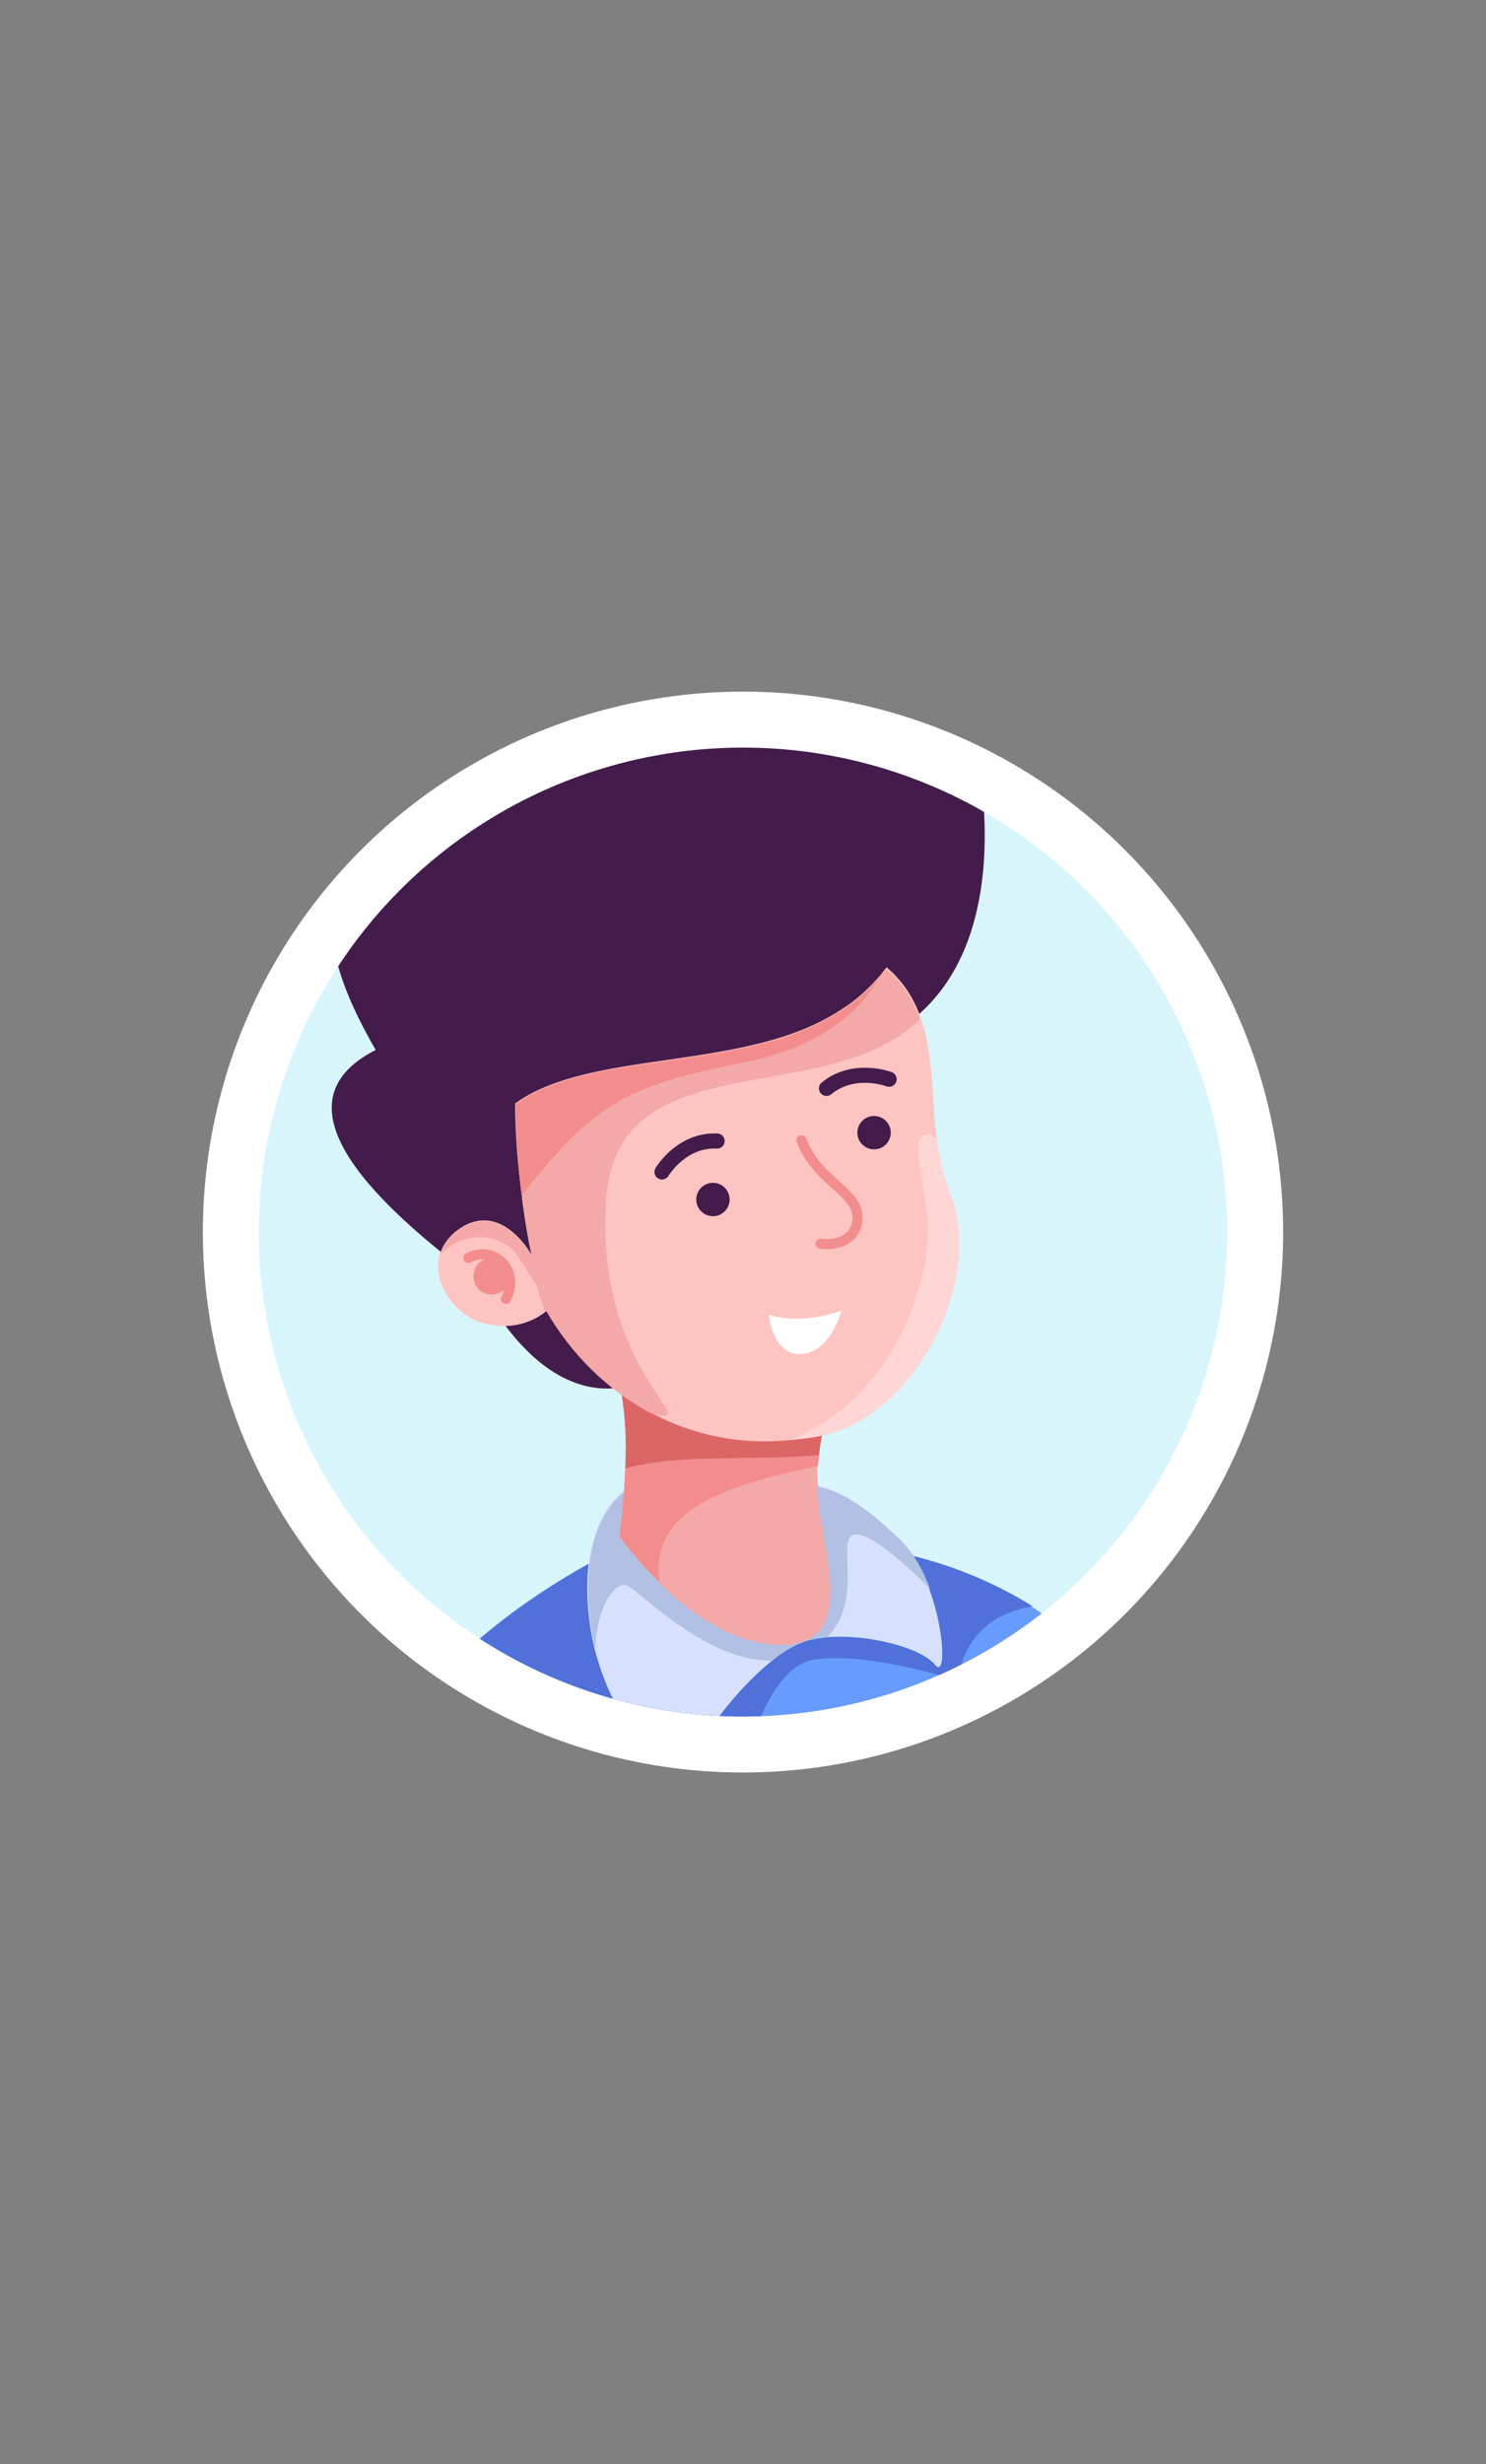 <?xml version="1.0" encoding="utf-8"?>
<!-- Generator: Adobe Illustrator 25.4.1, SVG Export Plug-In . SVG Version: 6.00 Build 0)  -->
<svg version="1.1" id="Layer_1" xmlns="http://www.w3.org/2000/svg" xmlns:xlink="http://www.w3.org/1999/xlink" x="0px" y="0px"
	 viewBox="0 0 178 295" style="enable-background:new 0 0 178 295;" xml:space="preserve">
<rect x="0" y="0" width="178" height="295" fill="#808080" stroke="none"/>
<style type="text/css">
	.st0{fill:#FFFFFF;}
	.st1{fill:#D9F5FC;}
	.st2{clip-path:url(#SVGID_00000017510043764002110970000002470293792302148797_);}
	.st3{fill:#679BFE;}
	.st4{fill:#5071DA;}
	.st5{fill:#D7E1FE;}
	.st6{fill:#B2C0E4;}
	.st7{fill:#F3A9A7;}
	.st8{fill:#F38D8D;}
	.st9{fill:#DC6666;}
	.st10{fill:#431C4C;}
	.st11{fill:#FEC4C1;}
	.st12{fill:none;stroke:#F38D8D;stroke-width:1.21;stroke-linecap:round;stroke-linejoin:round;}
	.st13{fill:none;stroke:#431C4C;stroke-width:1.81;stroke-linecap:round;stroke-linejoin:round;}
	.st14{fill:#FED6D6;}
	.st15{fill:#345CC0;}
</style>
<g>
	<g id="Layer_2_00000098929668458507409980000002957183605712661429_">
		<g id="Layer_1-2">
			<circle class="st0" cx="89" cy="147.5" r="64.7"/>
			<circle class="st1" cx="89" cy="147.5" r="58"/>
			<g>
				<defs>
					<circle id="SVGID_1_" cx="89" cy="147.5" r="58"/>
				</defs>
				<clipPath id="SVGID_00000146478840632145695290000008526930477756183170_">
					<use xlink:href="#SVGID_1_"  style="overflow:visible;"/>
				</clipPath>
				<g style="clip-path:url(#SVGID_00000146478840632145695290000008526930477756183170_);">
					<path class="st3" d="M157.3,354.4l-68.4,2.5l-11.8-30.1c-1,0.1-2,0.1-3,0.1c-5-0.2-15.3-2.3-21.2-14.8
						c-3-6.3-5.8-15.3-8.3-25.1c-1.9-7.8-3.6-16.1-4.8-24.2c-1.4-8.5-2.1-17.2-2.2-25.8c0.1-21.9,13.1-39.5,35.1-51
						c0,0,21.3-2.9,33.4-0.4c6.2,1.1,12.1,3.4,17.4,6.7c6.5,4.1,12.6,10.4,17.4,20.3c2.4,5,4.8,17.6,6.8,33.2
						c1.2,9.6,2.4,20.4,3.5,31.3C155,314.8,157.3,354.4,157.3,354.4z"/>
					<path class="st4" d="M151.4,277.1c-5.9,4.6-12,8.6-12,8.6l-4.6-26.9c0,0-4.7-29.5-6-33.8c1.4,3.3,9.4,20.4,17,20.9
						c0.7,0.1,1.5,0.1,2.2,0C149.2,255.4,150.4,266.2,151.4,277.1z"/>
					<path class="st4" d="M116.6,296.8l-19.7,25.4c-7.4,2.4-15,4-22.8,4.7c-5-0.2-15.3-2.3-21.2-14.8c-3-6.3-5.8-15.3-8.3-25.1
						c6.6,13.4,13.9,30.6,25.7,34.4c14.8,4.7,27.3-21.6,29.9-24L116.6,296.8z"/>
					<path class="st4" d="M123.7,192.3c-8.7,1.4-8.9,8.9-8.9,8.9s-11.2-3.6-17.4-2.5s-8.8,15-9.6,16.5s-20.2-3.2-24.5-13.1
						C52,212.1,42,236.3,39.9,262.8c-1.4-8.5-2.1-17.2-2.2-25.8c0.1-21.9,13.1-39.5,35.1-51c0,0,21.3-2.9,33.4-0.4
						C112.4,186.7,118.4,189,123.7,192.3z"/>
					<path class="st5" d="M112,199.3c-1.6-2-7.9-3.7-12.9-3.3c-0.8,0.1-1.6,0.2-2.4,0.4c-1.5,0.5-2.9,1.3-4.2,2.4
						c-4.3,3.4-8.6,9.3-9.2,11.5c-0.8,2.9,0.1,4.1-6.7-2.4c-2.4-2.3-4.3-6.3-5.4-10.6c-1.8-7.6-1-16.4,4.5-19.5l18.3-0.2
						c5.2-0.4,8.8,1.9,13.8,6.7c1.6,1.7,2.8,3.7,3.5,5.9C113.2,195.3,113.3,200.9,112,199.3z"/>
					<path class="st6" d="M111.4,190.2c-2.8-2.8-7.2-6.8-9-6.5c-2.4,0.4,1.2,7.7-3.3,12.3c-0.8,0.1-1.6,0.2-2.4,0.4
						c-1.5,0.5-2.9,1.3-4.2,2.4c-7.4,0.2-15.1-7.5-17.2-8.9c-1.4-0.9-3.8,2.1-4,7.5c-1.8-7.6-1-16.4,4.5-19.5l18.3-0.2
						c5.2-0.4,8.8,1.9,13.8,6.7C109.4,185.9,110.6,188,111.4,190.2z"/>
					<path class="st7" d="M98,179.1c0.4,6.4,5.2,18.4-5.1,17.8c-5.5-0.3-10.5-4-13.9-7.4c-1.7-1.7-3.3-3.6-4.8-5.5
						c0,0,2-13.6-0.6-20.6l25.8,4.8c-0.9,2.4-1.4,4.9-1.5,7.4C97.9,176.7,98,177.9,98,179.1z"/>
					<path class="st8" d="M99.5,168.1c-0.7,2-1.2,4-1.4,6.1c0,0.4-0.1,0.8-0.1,1.3c-10.4,2.2-20.3,5-19,13.9
						c-1.8-1.7-3.4-3.6-4.8-5.5c0,0,0.5-3.6,0.7-8.1c0.2-3.3,0-6.6-0.6-9.9c-0.2-0.9-0.4-1.8-0.7-2.6l3,0.5L99.5,168.1z"/>
					<path class="st9" d="M99.5,168.1c-0.7,2-1.2,4-1.4,6.1c-7.7,0.7-16.8-0.2-23.2,1.6c0.2-3.3,0-6.6-0.6-9.9l1.1-0.7l1.2-1.3
						L99.5,168.1z"/>
					<path class="st10" d="M57.1,153.2c-11.8-8.8-24.9-21-12.1-27.5c-9-15.6-7.7-25.5,13.2-33.9C79.2,83.4,86.4,69,89.5,69.1
						c3.2,0.1,18,4.2,14.4,18.8c8.8-3,8.6-6.5,10.4-5.8c1.9,0.7,10.2,31.1-7.1,41.4s-37.9,14.1-37.9,14.1l2.6,15.7l4.7,12.1
						C76.6,165.4,66.5,171,57.1,153.2z"/>
					<path class="st11" d="M97.8,172c-1.1,0.2-2.2,0.3-3.2,0.4c-5.7,0.6-11.4-0.5-16.5-3.2c-5.3-2.8-9.6-7.1-12.6-12.3l-0.1,0.1
						c-2,1.6-4.6,2.1-7.1,1.5c-3.6-0.7-6.7-4.9-5.6-8.4c0.4-1.2,1.2-2.2,2.2-2.9c5-3.6,8.7,2.8,8.8,3.1l0,0c-0.1-0.4-1-4.5-1.5-10
						c-0.2-2.5-0.4-5.4-0.4-8.2c10.8-7.8,34.4-2.4,44.4-16.3c1.9,1.6,3.3,3.7,4.1,6.1c0.3,0.8,0.5,1.7,0.7,2.5
						c1.2,5.8,0.3,12.5,2.9,18.7C117.8,152.8,110,169.9,97.8,172z"/>
					<path class="st7" d="M66.1,156.9c0,0-2.5-4.2-4.2-6.7c-1.5-2.2-5.9-3.3-9.2,0c0.4-1.2,1.2-2.2,2.2-2.9c5-3.6,8.7,2.8,8.8,3.1
						l0,0c-0.1-0.4-1-4.5-1.5-10l1.8-0.1c0,0,3.1,7,3.3,9S66.1,156.9,66.1,156.9z"/>
					<path class="st7" d="M78,169.2c-5.3-2.8-9.6-7.1-12.6-12.3l-0.1,0.1c-0.8-2-1.3-4.1-1.6-6.3c0-0.1,0-0.3,0-0.4l0,0
						c0-0.2-0.3-1.4-0.6-3.3c-0.2-0.9-0.3-1.9-0.5-3c0-0.3-0.1-0.7-0.1-1c-0.5-3.6-0.8-7.3-0.8-10.9c9.1-6.6,27.6-3.7,39-11.2
						c1.3-0.8,2.5-1.8,3.6-2.9c0.4-0.4,0.8-0.9,1.2-1.3c0.2-0.3,0.4-0.5,0.6-0.8c1.9,1.6,3.3,3.7,4.1,6.1c-11,11-36.3,2.5-37.6,21.6
						C71.2,164.5,85,170.9,78,169.2z"/>
					<path class="st8" d="M105.5,116.7c-1.7,3.2-6,8.4-16,10.4c-14.3,2.9-18,4.6-27,16c-0.5-3.6-0.7-7.3-0.7-10.9
						c9.1-6.6,27.6-3.7,39-11.2c1.3-0.8,2.5-1.8,3.6-2.9C104.8,117.6,105.2,117.2,105.5,116.7z"/>
					<path class="st12" d="M56.1,150.6c3-1.6,6.3,1.4,4.5,4.9"/>
					<path class="st12" d="M96,136.5c1.9,5.1,7.1,6.2,6.7,9.6s-4.4,2.8-4.4,2.8"/>
					<path class="st10" d="M87.4,143.6c0,1.1-0.9,2-2,2s-2-0.9-2-2s0.9-2,2-2S87.4,142.5,87.4,143.6z"/>
					<path class="st10" d="M106.7,135.6c0,1.1-0.9,2-2,2s-2-0.9-2-2s0.9-2,2-2S106.7,134.5,106.7,135.6z"/>
					<path class="st13" d="M79.3,140.3c0,0,2.3-3.9,6.6-3.7"/>
					<path class="st13" d="M106.5,129.2c0,0-4.2-1.6-7.5,1.1"/>
					<path class="st0" d="M92.1,157.4c4.1,1.3,8.7-0.5,8.7-0.5s-1.3,5-4.8,5.2S92.1,157.4,92.1,157.4z"/>
					<path class="st14" d="M97.8,172c-1.1,0.2-2.2,0.3-3.2,0.4c13.6-5.4,17.5-21.3,16.4-27.6c-0.5-2.9-0.9-5.3-1-7.7
						c-0.1-0.6,0.4-1.2,1-1.3c0.6-0.1,1.2,0.4,1.3,1l0,0c0.3,2.1,0.8,4.3,1.6,6.3C117.8,152.8,110,169.9,97.8,172z"/>
					<path class="st8" d="M61,153.4c-0.3,1.2-1.5,1.8-2.7,1.5s-1.8-1.5-1.5-2.7s1.5-1.8,2.7-1.5c0.1,0,0.2,0.1,0.4,0.1
						C60.8,151.2,61.4,152.4,61,153.4z"/>
					<path class="st4" d="M123.6,296.1c-1.8,0.6-13.1,1.1-24.4,1.4c-12.3,0.3-24.5,0.5-24.5,0.5s-3.1-32.2-7.9-50.2l0,0
						c-0.4-1.7-0.9-3.2-1.4-4.6c-0.2-0.8,0.2-1.6,1-1.9c0.5-0.1,1,0,1.4,0.3c11.6,11.1,14.3,39.1,31.7,45.7
						C118.9,294.7,127.3,294.7,123.6,296.1z"/>
					<path class="st15" d="M99.2,297.4c-12.3,0.3-24.5,0.5-24.5,0.5s-3.1-32.2-7.9-50.2c8.1,4,1.5,33.6,21.1,44.4
						C91.5,294.2,95.3,295.9,99.2,297.4z"/>
					<path class="st3" d="M128.7,224.6c0,0.1,0.1,0.2,0.1,0.4c-0.1-0.3-0.2-0.5-0.2-0.5C128.6,224.5,128.7,224.5,128.7,224.6z"/>
				</g>
			</g>
		</g>
	</g>
</g>
</svg>

